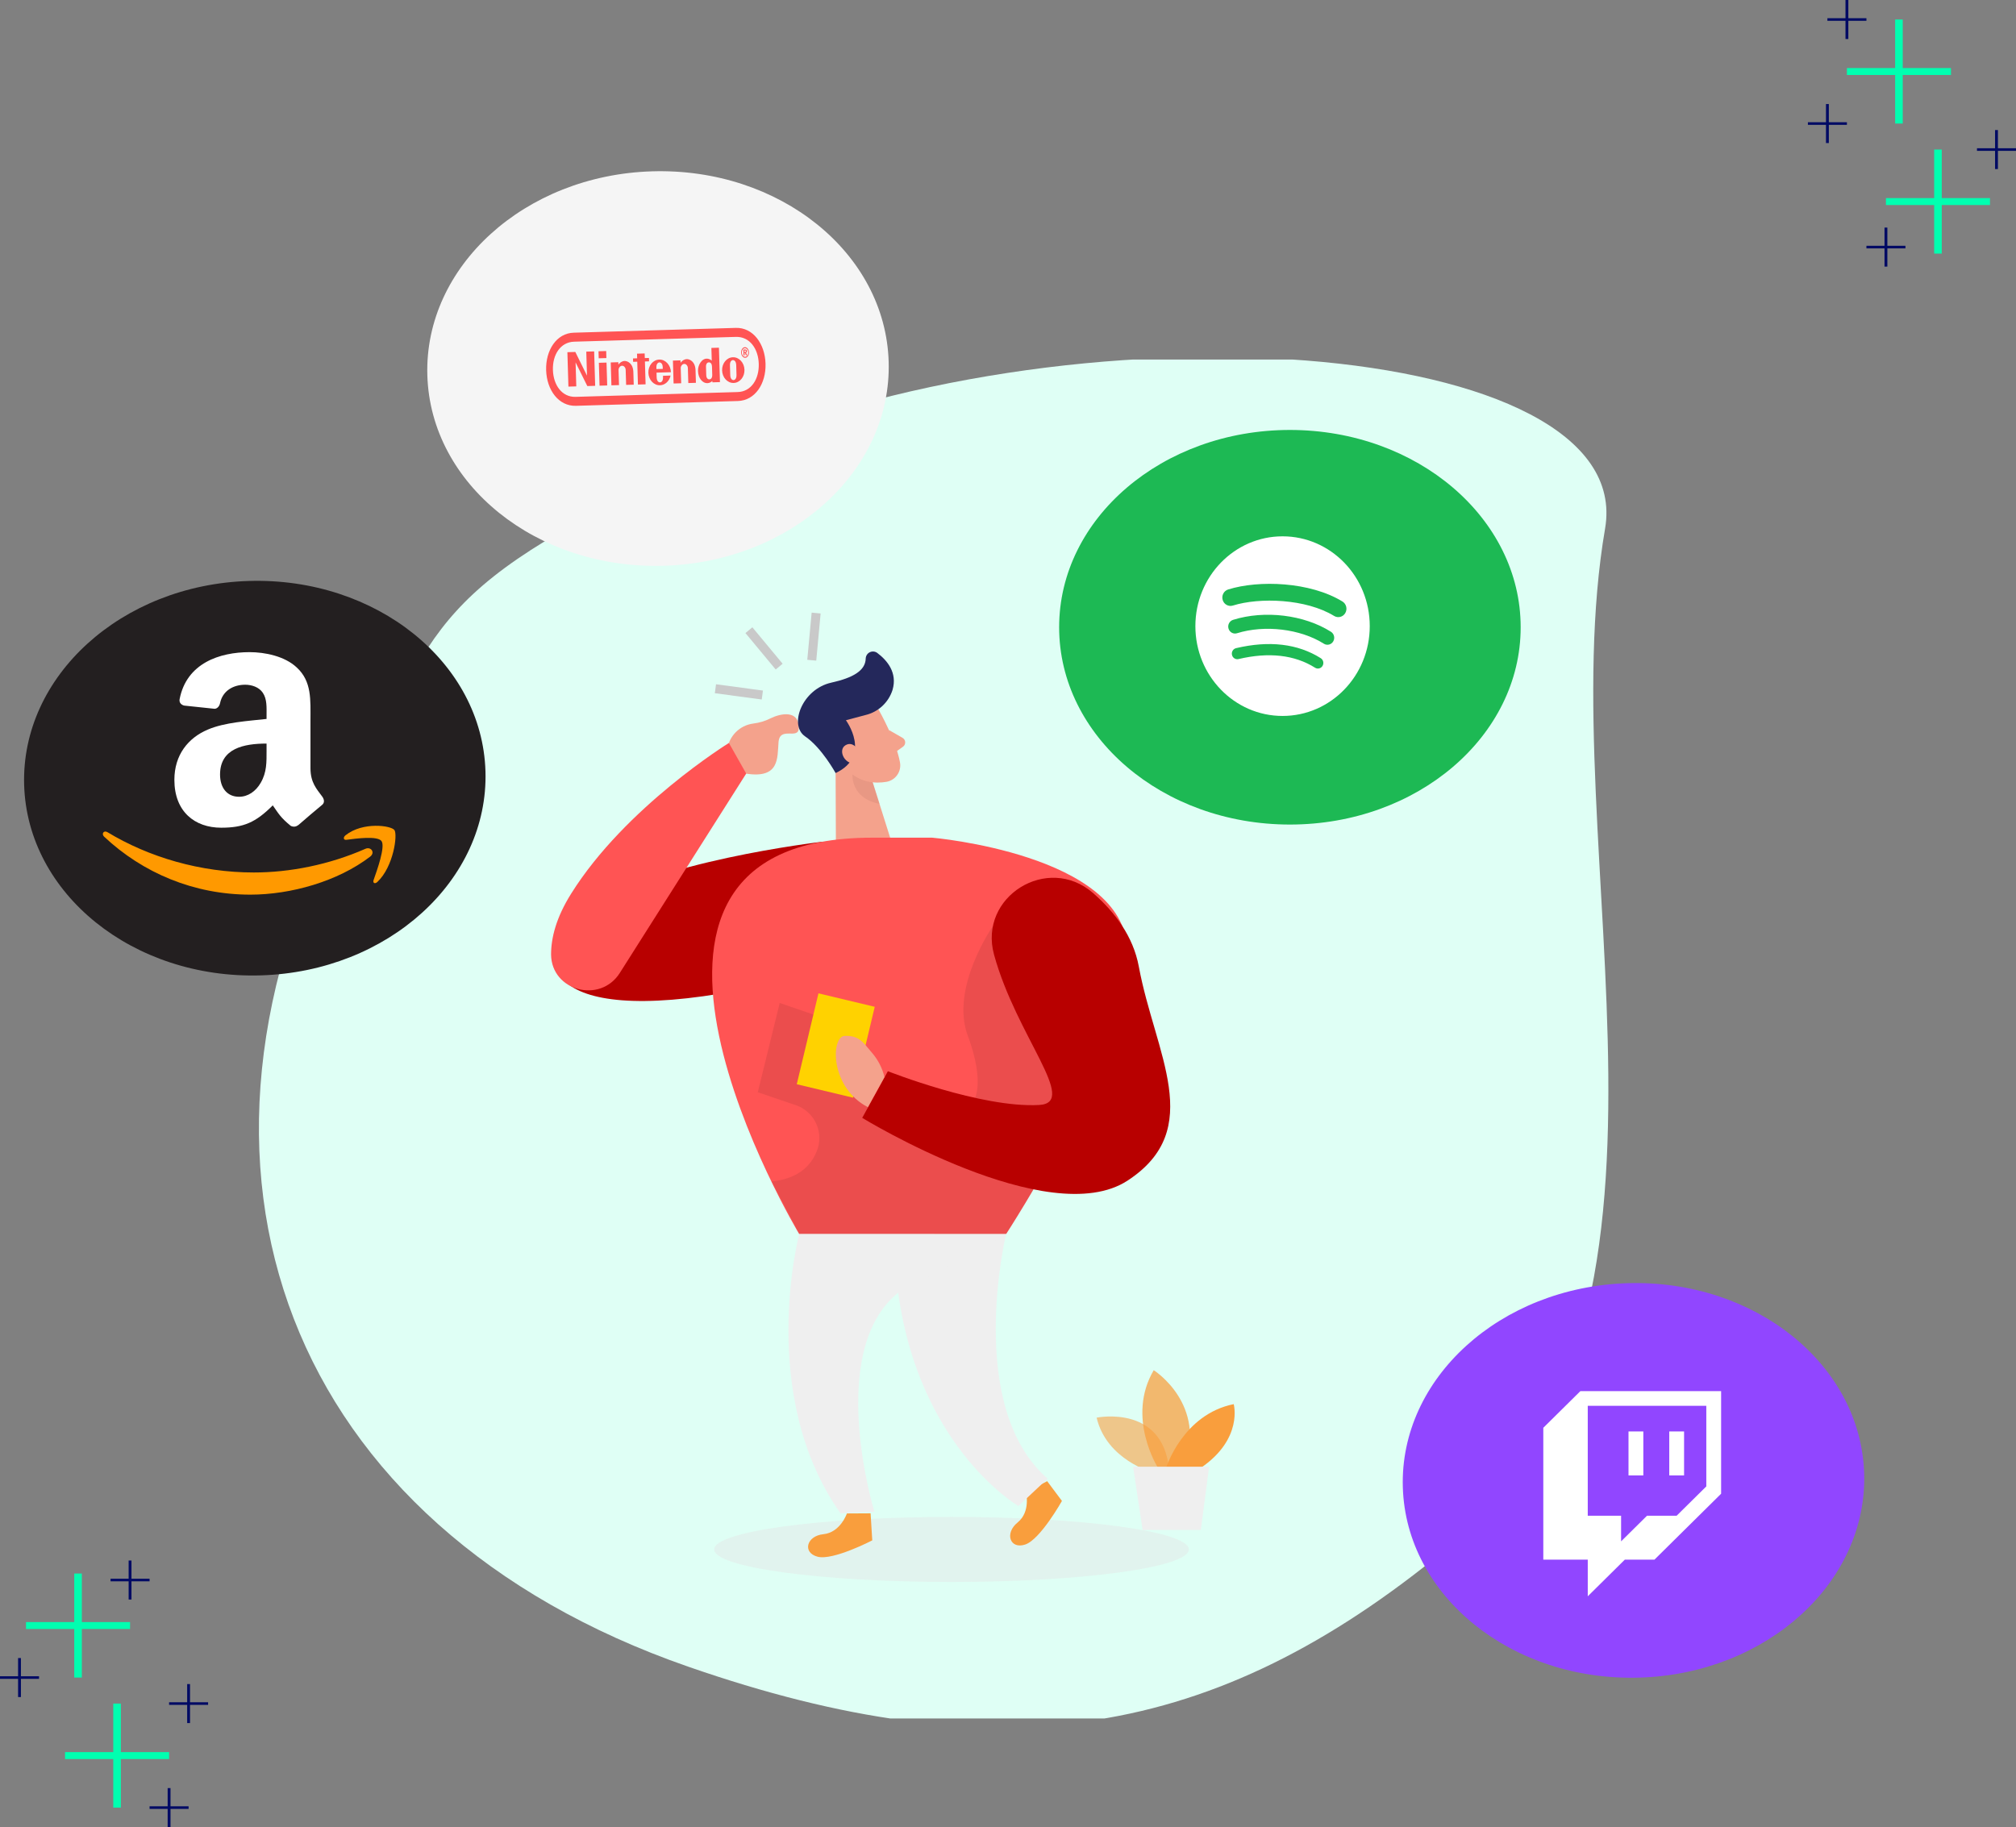 <svg width="310" height="281" viewBox="0 0 310 281" fill="none" xmlns="http://www.w3.org/2000/svg">
<rect x="0" y="0" width="310" height="281" fill="#808080" stroke="none"/>
<path d="M284 10.467H291.417V3H292.583V10.467H300V11.533H292.583V19H291.417V11.533H284V10.467Z" fill="#00FFB0"/>
<path d="M281 2.8H283.781V0H284.219V2.8H287V3.2H284.219V6H283.781V3.2H281V2.8Z" fill="#000A64"/>
<path d="M287 37.8H289.781V35H290.219V37.8H293V38.2H290.219V41H289.781V38.2H287V37.8Z" fill="#000A64"/>
<path d="M278 18.8H280.781V16H281.219V18.8H284V19.2H281.219V22H280.781V19.2H278V18.8Z" fill="#000A64"/>
<path d="M304 22.8H306.781V20H307.219V22.8H310V23.2H307.219V26H306.781V23.2H304V22.8Z" fill="#000A64"/>
<path d="M290 30.467H297.417V23H298.583V30.467H306V31.533H298.583V39H297.417V31.533H290V30.467Z" fill="#00FFB0"/>
<path d="M26 270.533H18.583V278H17.417V270.533H10V269.467H17.417V262H18.583V269.467H26V270.533Z" fill="#00FFB0"/>
<path d="M29 278.2H26.219V281H25.781V278.2H23V277.8H25.781V275H26.219V277.8H29V278.2Z" fill="#000A64"/>
<path d="M23 243.2H20.219V246H19.781V243.2H17V242.8H19.781V240H20.219V242.8H23V243.2Z" fill="#000A64"/>
<path d="M32 262.2H29.219V265H28.781V262.2H26V261.8H28.781V259H29.219V261.8H32V262.2Z" fill="#000A64"/>
<path d="M6 258.2H3.219V261H2.781V258.2H0V257.8H2.781V255H3.219V257.8H6V258.2Z" fill="#000A64"/>
<path d="M20 250.533H12.583V258H11.417V250.533H4V249.467H11.417V242H12.583V249.467H20V250.533Z" fill="#00FFB0"/>
<g clip-path="url(#clip0_239_28732)">
<path d="M109.284 70.312C64.883 90.312 67.818 96.136 53.783 122.312C23.011 179.707 44.274 234.919 105.783 256.312C153.447 272.89 186.743 267.572 222.283 238.312C264.813 203.298 238.313 130.797 246.813 81.297C251.847 51.985 164.784 45.312 109.284 70.312Z" fill="#DFFFF5"/>
<path d="M126.357 129.467C126.357 129.467 99.869 132.559 90.416 139.803C80.964 147.048 82.799 158.147 113.594 152.316C144.39 146.486 126.357 129.467 126.357 129.467Z" fill="#B80000"/>
<path d="M115.873 111.27C116.797 111.157 117.695 110.882 118.525 110.459C119.91 109.765 122.888 109.072 122.825 111.984C122.784 113.835 119.91 111.644 119.716 114.133C119.522 116.622 119.875 119.769 114.744 118.986C110.063 118.237 111.364 111.845 115.873 111.27Z" fill="#F4A28C"/>
<path d="M198.349 126.812C217.946 126.812 233.833 113.227 233.833 96.469C233.833 79.71 217.946 66.125 198.349 66.125C178.752 66.125 162.865 79.71 162.865 96.469C162.865 113.227 178.752 126.812 198.349 126.812Z" fill="#1DB954"/>
<path opacity="0.45" d="M146.313 243.297C166.472 243.297 182.813 241.058 182.813 238.297C182.813 235.535 166.472 233.297 146.313 233.297C126.155 233.297 109.813 235.535 109.813 238.297C109.813 241.058 126.155 243.297 146.313 243.297Z" fill="#E6E6E6"/>
<path opacity="0.58" d="M177.2 226.433C177.2 226.433 170.178 224.547 168.627 218.03C168.627 218.03 179.485 215.784 179.839 227.043L177.2 226.433Z" fill="#F99E3D"/>
<path opacity="0.73" d="M178.059 225.732C178.059 225.732 173.128 218.003 177.408 210.73C177.408 210.73 185.718 215.951 182.062 225.732H178.059Z" fill="#F99E3D"/>
<path d="M179.319 225.732C179.319 225.732 181.875 217.531 189.707 215.95C189.707 215.95 191.196 221.261 184.679 225.732H179.319Z" fill="#F99E3D"/>
<path d="M174.236 225.572L175.698 235.299H184.652L185.926 225.572H174.236Z" fill="#EFEFEF"/>
<path d="M130.228 232.762C130.228 232.762 129.238 235.688 126.62 235.951C124.002 236.214 123.352 238.8 125.727 239.417C128.102 240.034 134.127 236.901 134.127 236.901L133.871 232.741L130.228 232.762Z" fill="#F99E3D"/>
<path d="M157.762 229.496C157.762 229.496 158.53 232.491 156.481 234.148C154.431 235.805 155.31 238.308 157.637 237.545C159.964 236.782 163.295 230.834 163.295 230.834L161.023 227.798L157.762 229.496Z" fill="#F99E3D"/>
<path d="M135.242 109.398C135.242 109.398 137.762 113.828 138.392 117.259C138.452 117.592 138.446 117.932 138.374 118.262C138.302 118.592 138.165 118.905 137.972 119.182C137.779 119.459 137.533 119.695 137.249 119.876C136.965 120.058 136.647 120.182 136.315 120.24C134.591 120.531 132.16 120.427 130.526 118.216L127.292 114.805C126.716 114.053 126.386 113.14 126.349 112.193C126.312 111.246 126.569 110.311 127.084 109.516C128.836 106.417 133.843 106.618 135.242 109.398Z" fill="#F4A28C"/>
<path d="M128.477 115.554L128.546 132.268L137.742 131.568L134.093 119.991L128.477 115.554Z" fill="#F4A28C"/>
<path d="M136.689 112.274L138.767 113.467C138.89 113.533 138.993 113.63 139.068 113.748C139.142 113.866 139.185 114.001 139.192 114.141C139.199 114.28 139.17 114.419 139.108 114.544C139.045 114.669 138.952 114.775 138.836 114.853L137.223 116.004L136.689 112.274Z" fill="#F4A28C"/>
<path opacity="0.31" d="M134.196 120.317C133.07 120.205 131.995 119.788 131.087 119.11C131.087 119.11 130.768 122.757 135.242 123.63L134.196 120.317Z" fill="#CE8172"/>
<path d="M199.644 77.529C203.342 77.744 206.244 78.916 208.349 80.995C209.342 81.959 210.111 83.131 210.601 84.426C211.09 85.721 211.288 87.109 211.181 88.489C211.164 90.272 210.687 92.02 209.796 93.564C208.924 94.895 208.481 95.713 207.137 96.628C206.128 97.367 205.047 98.001 203.91 98.521C203.148 98.916 202.636 99.138 202.435 99.276C200.358 100.393 199.187 101.46 199.076 103.387C199.007 104.621 198.592 104.947 197.407 104.878L195.434 104.76C194.25 104.691 193.876 104.323 193.945 103.089C194.194 98.888 196.022 96.968 199.16 95.117C199.111 95.117 201.161 94.001 201.237 93.952C201.876 93.579 202.481 93.15 203.044 92.67C203.589 92.14 204.055 91.535 204.429 90.874C204.756 90.078 204.957 89.236 205.025 88.379C205.198 85.37 203.093 83.214 199.153 82.985C195.351 82.763 193.246 84.17 191.681 87.2C191.064 88.406 190.663 88.586 189.499 88.115L187.179 87.138C186.064 86.728 185.794 85.966 186.265 84.954C188.73 79.63 193.19 77.155 199.644 77.529ZM196.507 107.512C198.876 107.651 199.617 108.49 199.478 110.854V111.304C199.34 113.717 198.509 114.417 196.14 114.278H195.745C193.377 114.14 192.636 113.356 192.775 110.937V110.493C192.913 108.122 193.744 107.38 196.112 107.519L196.507 107.512Z" fill="#FFD200"/>
<path d="M134.12 128.829H143.337C143.337 128.829 172.858 131.373 173.329 145.987C173.8 160.601 154.708 189.794 154.708 189.794H122.894C122.894 189.794 86.296 128.829 134.12 128.829Z" fill="#FF5454"/>
<path opacity="0.08" d="M152.7 142.396C152.7 142.396 146.038 151.908 148.822 159.312C151.605 166.716 152.845 178.577 131.391 167.09L128.275 157.135L119.896 154.251L116.523 167.984L122.299 169.946C123.627 170.377 124.733 171.311 125.38 172.549C126.028 173.787 126.165 175.229 125.761 176.567C124.993 178.924 123.095 181.253 118.649 181.704L122.922 189.766H154.736L158.953 182.896L170.545 157.405L152.7 142.396Z" fill="black"/>
<path d="M128.49 118.895C128.49 118.895 126.357 114.985 123.808 113.259C121.26 111.533 123.344 105.98 127.825 104.989C131.177 104.24 133.095 103.138 133.122 101.245C133.135 101.044 133.201 100.85 133.315 100.684C133.428 100.518 133.584 100.386 133.767 100.302C133.949 100.217 134.151 100.183 134.351 100.204C134.551 100.225 134.741 100.3 134.902 100.42C136.44 101.578 138.012 103.47 137.25 106.091C136.951 107.041 136.411 107.898 135.683 108.577C134.955 109.256 134.063 109.735 133.095 109.966L130.075 110.77C130.075 110.77 134.12 116.226 128.49 118.895Z" fill="#24285B"/>
<path d="M132.14 115.623C132.14 115.623 131.288 113.855 130.014 114.611C128.74 115.366 129.951 117.924 131.884 117.328L132.14 115.623Z" fill="#F4A28C"/>
<path d="M152.852 146.813C150.415 137.897 161.1 131.263 168.087 137.35C171.418 140.261 174.258 144.005 175.116 148.657C177.589 162.023 185.504 173.655 173.385 181.572C161.266 189.489 132.583 171.922 132.583 171.922L136.53 164.747C136.53 164.747 150.886 170.439 159.791 169.94C165.934 169.6 156.294 159.402 152.852 146.813Z" fill="#B80000"/>
<path d="M134.509 154.84L125.854 152.771L122.519 166.75L131.175 168.819L134.509 154.84Z" fill="#FFD200"/>
<path d="M136.003 165.648C135.678 164.284 135.033 163.017 134.12 161.953C132.569 160.095 132.042 159.27 129.903 159.312C127.763 159.354 127.548 167.222 133.455 170.279L136.003 165.648Z" fill="#F4A28C"/>
<path d="M154.708 189.794C154.708 189.794 148.337 216.276 161.093 227.41L156.599 231.618C156.599 231.618 140.062 222.009 137.756 195.61L154.708 189.794Z" fill="#EFEFEF"/>
<path d="M112.085 114.264L114.744 118.971L95.299 149.647C92.293 154.382 84.808 152.42 84.738 146.812C84.738 144.226 85.521 141.113 87.827 137.439C96.178 124.087 112.085 114.264 112.085 114.264Z" fill="#FF5454"/>
<path d="M110.104 105.239L109.92 106.613L117.134 107.579L117.317 106.205L110.104 105.239Z" fill="#C9C9C9"/>
<path d="M115.692 96.475L114.627 97.361L119.279 102.965L120.344 102.079L115.692 96.475Z" fill="#C9C9C9"/>
<path d="M124.808 94.22L124.136 101.475L125.515 101.603L126.187 94.348L124.808 94.22Z" fill="#C9C9C9"/>
<path d="M122.894 189.794C122.894 189.794 116.357 214.515 129.244 232.741L134.452 232.491C134.452 232.491 126.904 207.832 138.115 198.813L154.735 189.801L122.894 189.794Z" fill="#EFEFEF"/>
<circle cx="196.813" cy="96.297" r="26" fill="#1DB954"/>
<path d="M205.149 94.73C200.828 92.086 193.7 91.843 189.575 93.132C189.417 93.181 189.251 93.197 189.086 93.18C188.922 93.163 188.763 93.113 188.618 93.034C188.472 92.954 188.344 92.845 188.24 92.715C188.136 92.584 188.058 92.433 188.012 92.272C187.914 91.945 187.947 91.593 188.103 91.291C188.26 90.989 188.527 90.762 188.846 90.66C193.581 89.179 201.454 89.465 206.429 92.508C207.025 92.873 207.221 93.664 206.868 94.278C206.785 94.423 206.674 94.551 206.543 94.652C206.411 94.754 206.261 94.828 206.101 94.87C205.941 94.912 205.775 94.922 205.611 94.897C205.448 94.873 205.291 94.817 205.149 94.73ZM205.008 98.646C204.937 98.767 204.843 98.871 204.732 98.954C204.621 99.037 204.495 99.097 204.362 99.13C204.228 99.163 204.089 99.168 203.953 99.146C203.817 99.124 203.687 99.075 203.57 99.001C199.968 96.718 194.474 96.058 190.211 97.391C190.08 97.432 189.941 97.445 189.804 97.431C189.667 97.417 189.534 97.375 189.413 97.309C189.292 97.242 189.185 97.151 189.098 97.043C189.011 96.933 188.947 96.808 188.908 96.673C188.827 96.401 188.855 96.107 188.985 95.856C189.116 95.605 189.338 95.416 189.604 95.331C194.473 93.808 200.526 94.545 204.664 97.166C205.155 97.478 205.31 98.141 205.008 98.646ZM203.367 102.407C203.311 102.503 203.237 102.587 203.148 102.654C203.059 102.721 202.959 102.769 202.852 102.795C202.745 102.822 202.634 102.827 202.525 102.809C202.416 102.792 202.312 102.752 202.219 102.693C199.07 100.711 195.108 100.263 190.441 101.362C190.334 101.387 190.223 101.39 190.114 101.371C190.006 101.352 189.902 101.311 189.809 101.25C189.716 101.19 189.636 101.112 189.572 101.02C189.509 100.928 189.465 100.824 189.441 100.714C189.391 100.493 189.429 100.26 189.547 100.066C189.664 99.873 189.852 99.735 190.07 99.683C195.176 98.48 199.557 98.999 203.091 101.224C203.28 101.344 203.416 101.536 203.467 101.757C203.519 101.979 203.483 102.212 203.367 102.407ZM197.22 82.484C189.815 82.484 183.813 88.668 183.813 96.297C183.813 103.926 189.815 110.109 197.22 110.109C204.624 110.109 210.626 103.926 210.626 96.297C210.626 88.668 204.625 82.484 197.22 82.484Z" fill="white"/>
</g>
<path d="M102.082 87.01C121.67 86.428 137.147 72.378 136.65 55.627C136.153 38.876 119.87 25.768 100.282 26.349C80.693 26.93 65.216 40.981 65.713 57.732C66.21 74.483 82.493 87.591 102.082 87.01Z" fill="#F5F5F5"/>
<path d="M252.082 258.009C271.67 257.428 287.147 243.378 286.65 226.627C286.153 209.876 269.87 196.768 250.282 197.349C230.693 197.93 215.216 211.981 215.713 228.732C216.211 245.483 232.493 258.591 252.082 258.009Z" fill="#9146FF"/>
<circle cx="250.813" cy="228.297" r="27" fill="#9146FF"/>
<path d="M262.378 228.601L257.821 233.108H253.264L249.276 237.052V233.108H244.149V216.207H262.378V228.601Z" fill="#9146FF"/>
<path d="M243.01 213.953L237.313 219.587V239.869H244.149V245.503L249.845 239.869H254.402L264.656 229.728V213.953H243.01ZM262.378 228.601L257.821 233.108H253.264L249.276 237.052V233.108H244.149V216.206H262.378V228.601Z" fill="white"/>
<path d="M258.96 220.151H256.682V226.911H258.96V220.151Z" fill="white"/>
<path d="M252.694 220.151H250.415V226.911H252.694V220.151Z" fill="white"/>
<path d="M40.081 150.009C59.67 149.428 75.147 135.378 74.65 118.627C74.153 101.876 57.87 88.768 38.282 89.349C18.693 89.93 3.216 103.981 3.713 120.732C4.21 137.483 20.493 150.591 40.081 150.009Z" fill="#231F20"/>
<path fill-rule="evenodd" clip-rule="evenodd" d="M58.671 129.363C58.08 128.509 54.752 128.96 53.257 129.16C52.802 129.222 52.733 128.775 53.143 128.454C55.794 126.349 60.144 126.957 60.652 127.662C61.159 128.372 60.52 133.291 58.028 135.639C57.646 136 57.281 135.808 57.452 135.33C58.011 133.754 59.265 130.222 58.671 129.363Z" fill="#FF9900"/>
<path fill-rule="evenodd" clip-rule="evenodd" d="M56.917 131.747C51.937 135.558 44.72 137.592 38.506 137.592C29.793 137.592 21.949 134.245 16.015 128.68C15.548 128.242 15.966 127.646 16.526 127.987C22.93 131.856 30.848 134.183 39.028 134.183C44.545 134.183 50.613 132.998 56.193 130.539C57.036 130.167 57.741 131.112 56.917 131.747Z" fill="#FF9900"/>
<path fill-rule="evenodd" clip-rule="evenodd" d="M40.989 115.382C40.989 117.223 41.037 118.757 40.09 120.392C39.325 121.722 38.114 122.539 36.76 122.539C34.913 122.539 33.837 121.157 33.837 119.117C33.837 115.089 37.511 114.358 40.989 114.358V115.382ZM45.841 126.898C45.523 127.178 45.063 127.197 44.704 127.011C43.108 125.709 42.823 125.104 41.944 123.861C39.305 126.506 37.437 127.297 34.013 127.297C29.967 127.297 26.814 124.845 26.814 119.934C26.814 116.099 28.931 113.488 31.942 112.212C34.554 111.082 38.202 110.883 40.989 110.57V109.959C40.989 108.836 41.077 107.507 40.407 106.537C39.819 105.666 38.696 105.308 37.708 105.308C35.874 105.308 34.236 106.231 33.837 108.145C33.756 108.57 33.438 108.989 33.005 109.009L28.336 108.517C27.944 108.431 27.51 108.118 27.619 107.527C28.695 101.971 33.803 100.297 38.378 100.297C40.719 100.297 43.777 100.908 45.625 102.649C47.966 104.796 47.742 107.66 47.742 110.776V118.139C47.742 120.353 48.677 121.323 49.556 122.519C49.867 122.944 49.935 123.456 49.543 123.775C48.562 124.579 46.815 126.074 45.855 126.912L45.841 126.898Z" fill="white"/>
<path d="M88.559 62.412C85.915 62.489 84.072 60.005 83.981 56.93C83.889 53.855 85.585 51.237 88.222 51.167L113.14 50.428C115.777 50.342 117.625 52.854 117.716 55.929C117.807 59.004 116.115 61.593 113.47 61.673L88.559 62.412ZM88.275 52.55C86.181 52.618 84.952 54.549 85.022 56.892C85.091 59.234 86.425 61.106 88.527 61.033L113.421 60.295C115.523 60.242 116.744 58.295 116.675 55.953C116.605 53.611 115.264 51.755 113.17 51.812L88.275 52.55ZM114.567 53.749C114.757 53.743 114.855 53.828 114.86 54C114.863 54.119 114.811 54.211 114.721 54.244L114.882 54.643L114.702 54.648L114.563 54.282L114.484 54.285L114.495 54.654L114.332 54.659L114.305 53.757L114.567 53.749ZM114.542 53.397C114.209 53.406 113.95 53.779 113.964 54.229C113.977 54.679 114.258 55.036 114.59 55.026C114.922 55.016 115.181 54.643 115.168 54.193C115.155 53.744 114.874 53.387 114.542 53.397ZM115.053 54.197C115.064 54.561 114.854 54.863 114.586 54.871C114.317 54.879 114.09 54.59 114.079 54.226C114.068 53.863 114.278 53.561 114.546 53.553C114.815 53.545 115.042 53.833 115.053 54.197ZM114.48 54.153L114.559 54.15C114.652 54.147 114.696 54.108 114.693 54.018C114.69 53.924 114.641 53.885 114.543 53.888L114.472 53.89L114.48 54.153ZM100.937 56.762C100.926 56.454 100.925 56.248 100.994 56.069C101.08 55.85 101.246 55.742 101.399 55.736L101.398 55.736C101.552 55.733 101.724 55.831 101.822 56.045C101.902 56.219 101.911 56.425 101.919 56.734L100.937 56.762ZM101.946 57.795C101.946 57.795 101.947 57.81 101.953 58.008C101.972 58.652 101.663 58.804 101.49 58.809C101.316 58.814 100.993 58.681 100.974 58.037C100.968 57.844 100.953 57.31 100.953 57.31C100.953 57.31 103.169 57.246 103.169 57.244C103.137 56.152 102.331 55.271 101.374 55.299C100.417 55.328 99.668 56.236 99.701 57.327C99.733 58.419 100.535 59.28 101.491 59.252C102.285 59.228 102.938 58.596 103.118 57.758L101.946 57.795ZM105.575 55.233C106.014 55.203 106.919 55.567 106.953 56.96C106.96 57.208 107.01 58.876 107.01 58.876L105.841 58.911C105.841 58.911 105.779 56.819 105.772 56.599C105.763 56.292 105.536 55.957 105.216 55.967C104.895 55.976 104.667 56.324 104.676 56.631C104.681 56.782 104.746 58.943 104.746 58.943L103.578 58.978L103.475 55.458L104.642 55.422C104.642 55.422 104.649 55.705 104.653 55.792C104.869 55.495 105.187 55.26 105.575 55.233ZM96.014 55.517C96.453 55.487 97.357 55.85 97.392 57.244C97.399 57.491 97.449 59.16 97.449 59.16L96.28 59.194C96.28 59.194 96.218 57.102 96.211 56.882C96.202 56.576 95.975 56.241 95.654 56.25C95.334 56.26 95.106 56.608 95.115 56.915C95.12 57.065 95.185 59.227 95.185 59.227L94.017 59.261L93.912 55.741L95.081 55.706C95.081 55.706 95.088 55.989 95.092 56.076C95.308 55.779 95.625 55.544 96.014 55.517ZM109.389 53.508L110.55 53.474L110.707 58.767L109.544 58.802C109.544 58.802 109.539 58.631 109.538 58.598C109.099 58.994 108.591 59.009 108.188 58.77C108.08 58.707 107.368 58.274 107.331 57.049C107.304 56.12 107.922 55.086 108.773 55.161C109.053 55.187 109.255 55.318 109.448 55.456C109.423 54.641 109.389 53.508 109.389 53.508ZM109.502 57.024C109.502 57.024 109.489 56.582 109.483 56.395C109.467 55.85 109.185 55.719 109.002 55.725C108.815 55.73 108.545 55.877 108.561 56.422C108.567 56.602 108.58 57.049 108.58 57.049C108.58 57.049 108.593 57.488 108.598 57.675C108.615 58.219 108.893 58.353 109.08 58.348C109.263 58.343 109.537 58.192 109.521 57.648C109.514 57.422 109.502 57.024 109.502 57.024ZM113.229 56.903C113.229 56.903 113.245 57.435 113.251 57.648C113.268 58.21 113.029 58.449 112.794 58.456C112.558 58.462 112.305 58.238 112.288 57.677C112.282 57.464 112.266 56.918 112.266 56.918C112.266 56.918 112.252 56.397 112.245 56.184C112.229 55.625 112.468 55.388 112.703 55.381C112.937 55.374 113.19 55.596 113.207 56.156C113.213 56.369 113.224 56.763 113.23 56.904L113.229 56.903ZM112.698 54.944C111.748 54.972 111.005 55.88 111.037 56.972C111.07 58.064 111.866 58.926 112.815 58.898C113.765 58.87 114.509 57.962 114.476 56.87C114.444 55.778 113.648 54.916 112.698 54.944ZM92.065 55.104L92.033 54.022L93.212 53.987L93.244 55.069L92.065 55.104ZM92.192 59.317L92.088 55.796L93.264 55.762L93.369 59.282L92.192 59.317ZM98.095 59.142L97.991 55.628L97.351 55.647L97.336 55.125L97.976 55.105L97.954 54.392L99.131 54.357L99.152 55.07L99.789 55.051L99.805 55.574L99.168 55.593L99.273 59.107L98.095 59.142ZM87.405 59.459L87.248 54.165L88.467 54.129L90.263 57.771L90.152 54.079L91.362 54.043L91.519 59.337L90.311 59.373L88.507 55.731L88.616 59.423L87.405 59.459Z" fill="#FF5454"/>
<defs>
<clipPath id="clip0_239_28732">
<rect width="277" height="209" fill="white" transform="translate(10.813 55.297)"/>
</clipPath>
</defs>
</svg>
